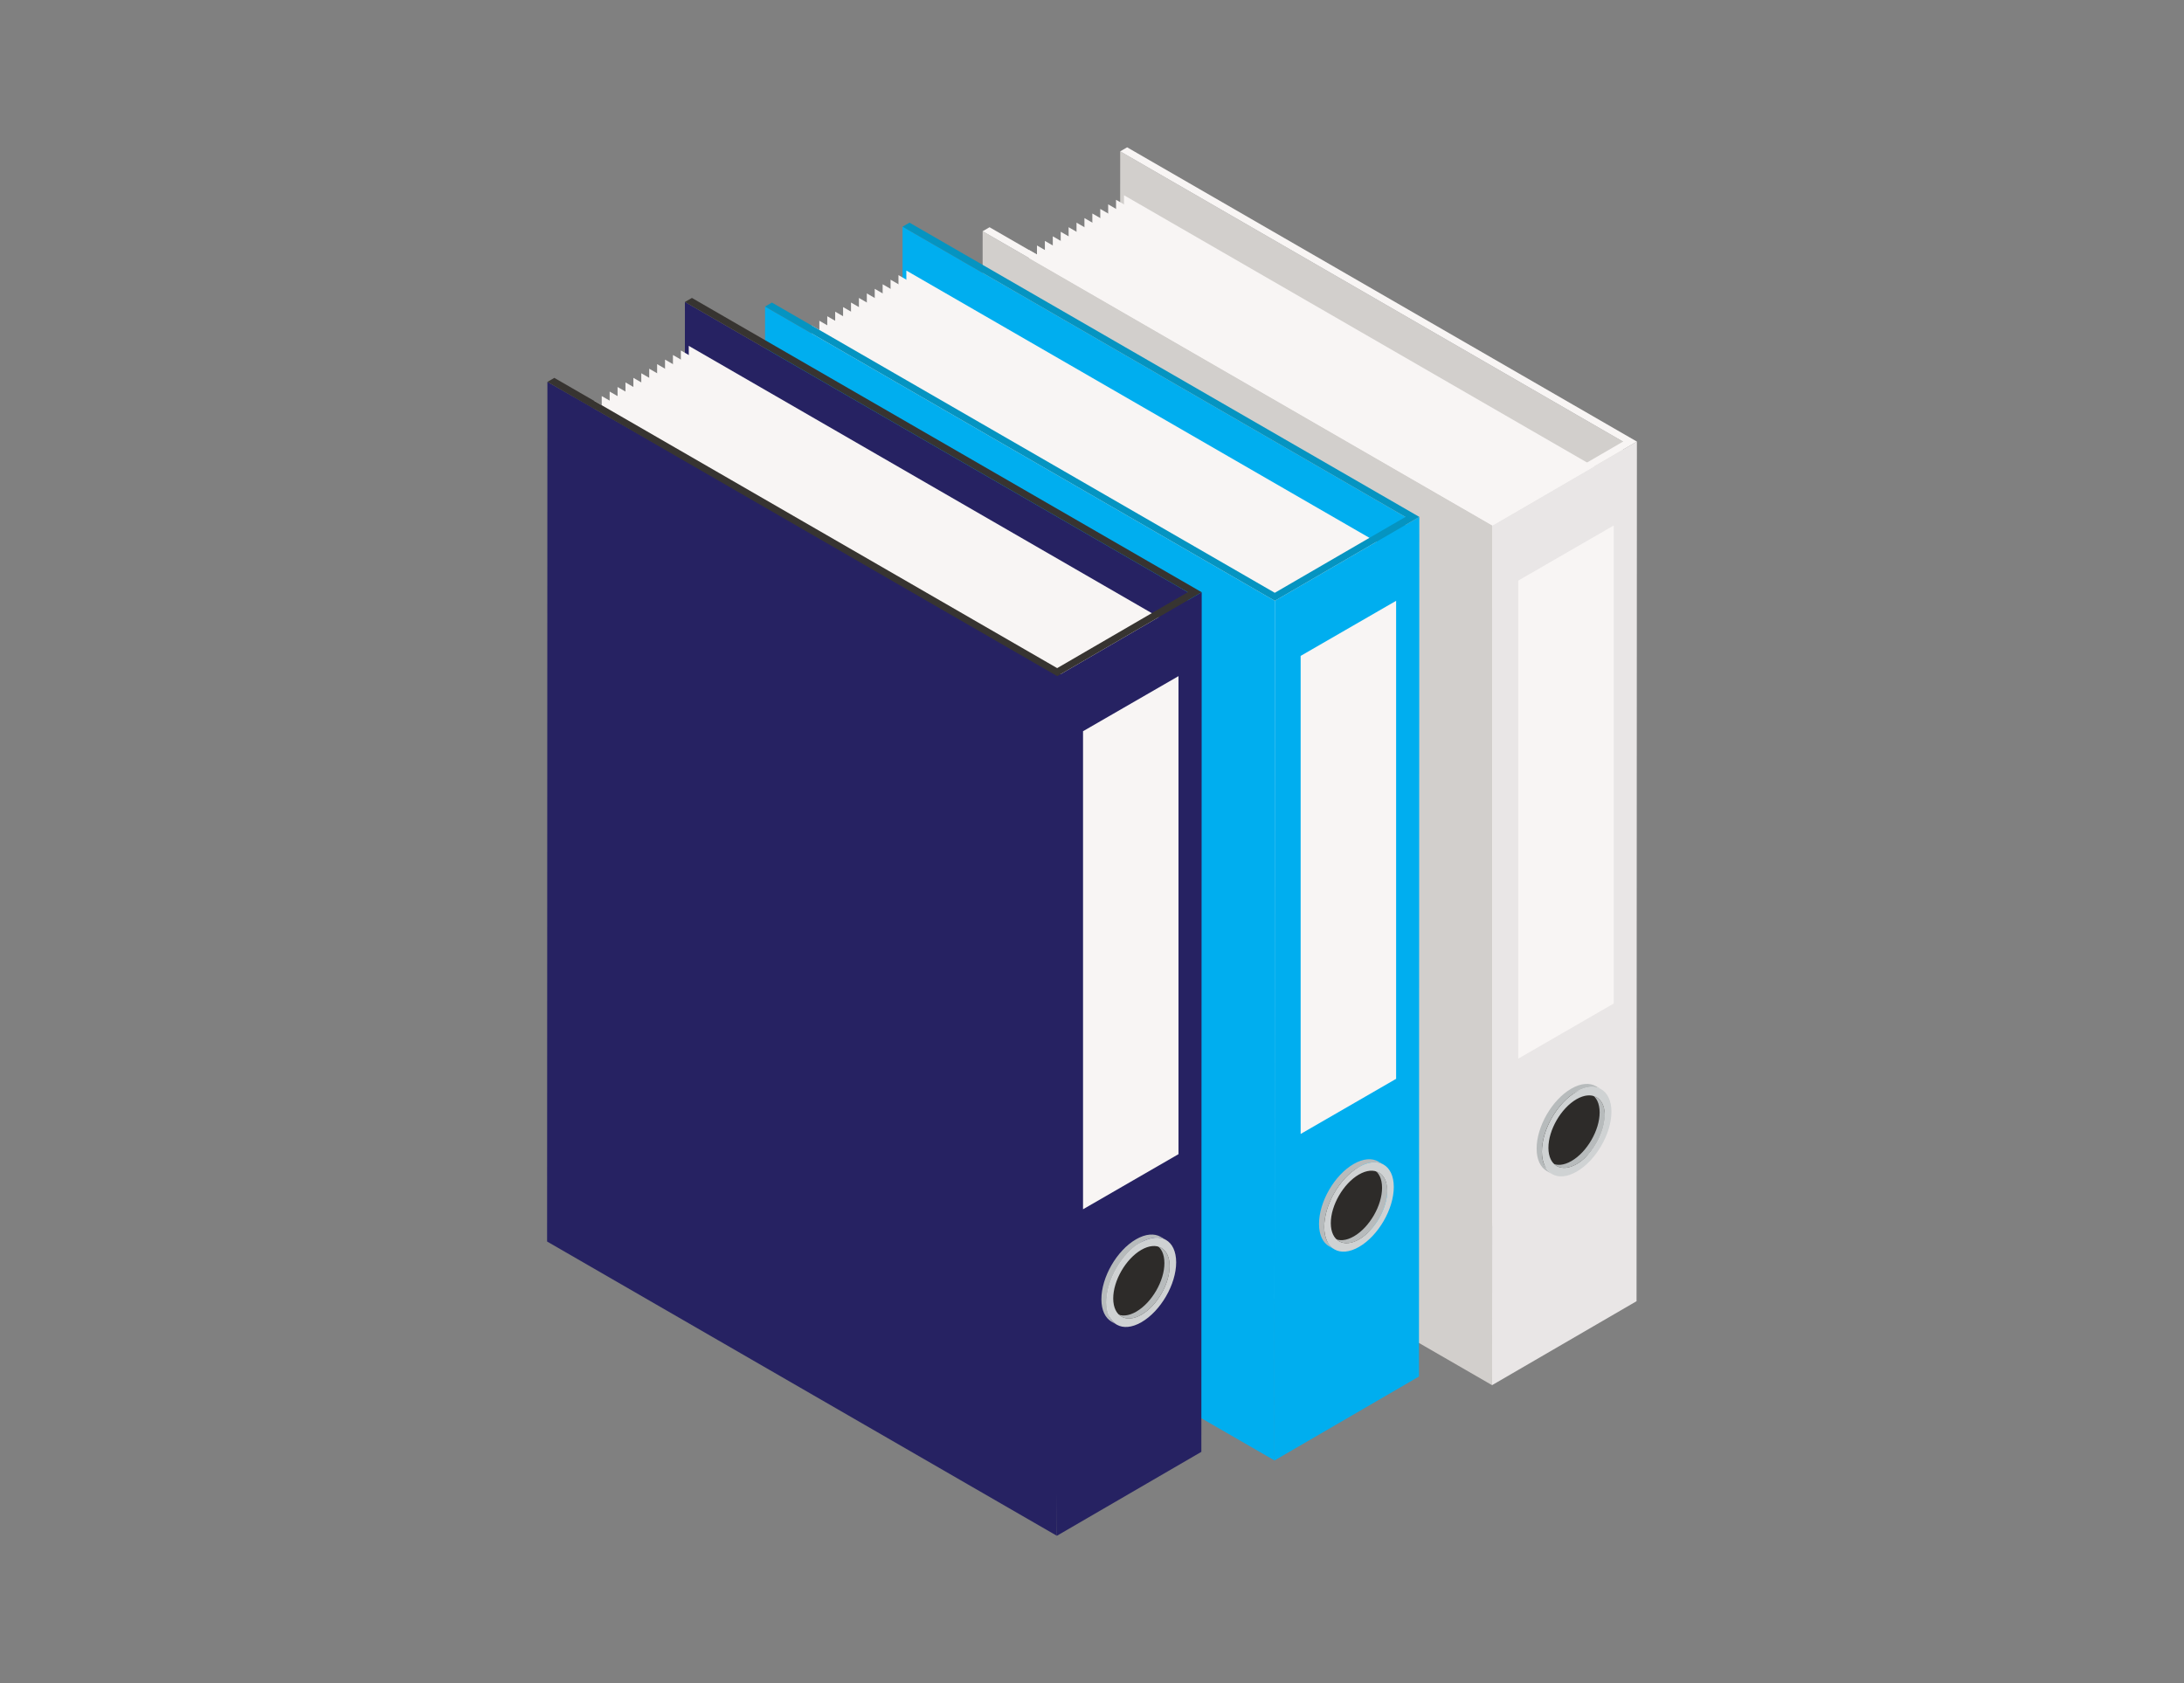 <?xml version="1.0" encoding="utf-8"?>
<!-- Generator: Adobe Illustrator 23.1.0, SVG Export Plug-In . SVG Version: 6.00 Build 0)  -->
<svg version="1.1" id="Layer_1" xmlns="http://www.w3.org/2000/svg" xmlns:xlink="http://www.w3.org/1999/xlink" x="0px" y="0px"
	 viewBox="0 0 61.832 47.663" style="enable-background:new 0 0 61.832 47.663;" xml:space="preserve">
<rect x="0" y="0" width="61.832" height="47.663" fill="#808080" stroke="none"/>
<title>0EBEDACE-4BB3-417D-9BE3-118EA2E31D37</title>
<desc>Created with sketchtool.</desc>
<g id="_x31_2_1_">
	<g>
		<g style="enable-background:new    ;">
			<g>
				<polygon style="fill:#D2CFCC;" points="45.95,12.506 45.941,36.85 31.704,28.63 31.714,4.286 				"/>
			</g>
			<g>
				<polygon style="fill:#F8F5F4;" points="45.575,32.271 45.583,13.474 31.822,5.529 31.811,28.773 42.111,34.718 				"/>
				<polygon style="fill:#F8F5F4;" points="45.351,32.441 45.36,13.603 31.597,5.658 31.588,28.901 41.899,34.855 				"/>
				<polygon style="fill:#F8F5F4;" points="45.127,32.605 45.135,13.733 31.374,5.787 31.364,29.031 41.689,34.991 				"/>
				<polygon style="fill:#F8F5F4;" points="44.903,32.769 44.912,13.862 31.15,5.917 31.14,29.16 41.478,35.129 				"/>
				<polygon style="fill:#F8F5F4;" points="44.679,32.933 44.687,13.992 30.926,6.046 30.916,29.29 41.266,35.266 				"/>
				<polygon style="fill:#F8F5F4;" points="44.456,33.096 44.463,14.12 30.702,6.176 30.692,29.419 41.056,35.402 				"/>
				<polygon style="fill:#F8F5F4;" points="40.874,35.52 44.231,33.26 44.24,14.25 30.478,6.305 30.468,29.548 40.843,35.538 				
					"/>
				<polygon style="fill:#F8F5F4;" points="40.874,35.52 44.007,33.423 44.015,14.379 30.254,6.434 30.244,29.677 40.628,35.672 
									"/>
				<polygon style="fill:#F8F5F4;" points="40.874,35.52 43.784,33.581 43.792,14.509 30.03,6.563 30.021,29.807 40.411,35.805 				
					"/>
				<polygon style="fill:#F8F5F4;" points="40.874,35.52 43.559,33.734 43.568,14.638 29.806,6.692 29.796,29.936 40.195,35.94 				
					"/>
				<polygon style="fill:#F8F5F4;" points="40.874,35.52 43.336,33.888 43.343,14.767 29.582,6.822 29.572,30.065 39.978,36.073 
									"/>
				<polygon style="fill:#F8F5F4;" points="40.874,35.52 43.112,34.042 43.12,14.896 29.358,6.951 29.349,30.194 39.762,36.207 				
					"/>
				<polygon style="fill:#F8F5F4;" points="40.874,35.52 42.887,34.196 42.896,15.025 29.134,7.08 29.124,30.323 39.545,36.34 				
					"/>
				<polygon style="fill:#F8F5F4;" points="40.874,35.52 42.664,34.35 42.672,15.155 28.91,7.209 28.901,30.453 39.327,36.473 				
					"/>
			</g>
			<polygon style="fill:#D2CFCC;" points="27.82,6.548 27.811,30.892 42.243,39.226 42.253,14.881 			"/>
			<path style="fill:#E9E6E6;" d="M42.253,14.881l-0.01,24.344l4.09-2.377l0.01-24.344L42.253,14.881z M44.521,33.084
				c-0.507,0.293-0.917,0.058-0.919-0.524c-0.002-0.582,0.406-1.291,0.912-1.583c0.507-0.293,0.92-0.057,0.921,0.525
				C45.437,32.084,45.027,32.791,44.521,33.084z"/>
			<polygon style="fill:#F8F5F4;" points="45.687,28.418 42.985,29.979 42.985,16.441 45.687,14.881 			"/>
			<path style="fill:#2D2B29;" d="M44.521,33.084c-0.507,0.293-0.917,0.058-0.919-0.524c-0.002-0.582,0.406-1.291,0.912-1.583
				c0.507-0.293,0.92-0.057,0.921,0.525C45.437,32.084,45.027,32.791,44.521,33.084z"/>
			<g style="enable-background:new    ;">
				<path style="fill:#B7BBBC;" d="M45.202,31.074l-0.148-0.086c0.144,0.083,0.233,0.26,0.234,0.513
					c0.001,0.504-0.356,1.123-0.797,1.377c-0.221,0.128-0.422,0.139-0.566,0.055l0.148,0.086c0.146,0.084,0.346,0.073,0.566-0.055
					c0.441-0.255,0.798-0.873,0.797-1.377C45.435,31.335,45.346,31.158,45.202,31.074z"/>
				<path style="fill:#B7BBBC;" d="M45.185,30.761c-0.179-0.104-0.427-0.09-0.701,0.069c-0.544,0.314-0.982,1.075-0.98,1.7
					c0.001,0.311,0.11,0.528,0.286,0.631l0.148,0.086c-0.176-0.102-0.285-0.321-0.286-0.631c-0.002-0.625,0.436-1.386,0.98-1.7
					c0.273-0.158,0.522-0.172,0.701-0.069L45.185,30.761z"/>
				<path style="fill:#CFD2D3;" d="M44.633,30.916c-0.544,0.314-0.982,1.075-0.98,1.7c0.002,0.625,0.442,0.876,0.986,0.562
					c0.544-0.314,0.984-1.073,0.983-1.698C45.619,30.854,45.177,30.601,44.633,30.916z M44.638,32.964
					c-0.439,0.253-0.798,0.048-0.8-0.456c-0.002-0.507,0.356-1.125,0.794-1.379c0.441-0.255,0.801-0.05,0.803,0.457
					C45.436,32.091,45.08,32.709,44.638,32.964z"/>
			</g>
			<polygon style="fill:#F8F5F4;" points="31.911,4.172 31.714,4.286 45.95,12.506 42.252,14.654 28.016,6.435 27.82,6.548 
				42.253,14.881 46.343,12.505 			"/>
		</g>
		<g style="enable-background:new    ;">
			<g>
				<polygon style="fill:#00AEEF;" points="39.79,14.639 39.779,38.983 25.543,30.764 25.553,6.419 				"/>
			</g>
			<g>
				<polygon style="fill:#F8F5F4;" points="39.414,34.404 39.422,15.607 25.66,7.662 25.651,30.905 35.949,36.851 				"/>
				<polygon style="fill:#F8F5F4;" points="39.19,34.574 39.198,15.736 25.437,7.791 25.427,31.034 35.738,36.988 				"/>
				<polygon style="fill:#F8F5F4;" points="38.966,34.738 38.975,15.866 25.213,7.92 25.203,31.164 35.528,37.124 				"/>
				<polygon style="fill:#F8F5F4;" points="38.742,34.901 38.75,15.995 24.989,8.05 24.979,31.293 35.316,37.261 				"/>
				<polygon style="fill:#F8F5F4;" points="38.519,35.066 38.526,16.124 24.765,8.179 24.755,31.423 35.106,37.399 				"/>
				<polygon style="fill:#F8F5F4;" points="38.294,35.229 38.303,16.253 24.541,8.309 24.531,31.551 34.894,37.535 				"/>
				<polygon style="fill:#F8F5F4;" points="34.714,37.653 38.07,35.393 38.078,16.383 24.317,8.437 24.307,31.681 34.683,37.671 
									"/>
				<polygon style="fill:#F8F5F4;" points="34.714,37.653 37.847,35.556 37.855,16.512 24.093,8.567 24.084,31.81 34.466,37.805 
									"/>
				<polygon style="fill:#F8F5F4;" points="34.714,37.653 37.622,35.713 37.631,16.642 23.869,8.696 23.859,31.94 34.25,37.938 				
					"/>
				<polygon style="fill:#F8F5F4;" points="34.714,37.653 37.399,35.867 37.406,16.771 23.645,8.826 23.635,32.069 34.033,38.072 
									"/>
				<polygon style="fill:#F8F5F4;" points="34.714,37.653 37.175,36.021 37.183,16.9 23.421,8.955 23.412,32.198 33.817,38.206 				
					"/>
				<polygon style="fill:#F8F5F4;" points="34.714,37.653 36.95,36.175 36.959,17.029 23.197,9.083 23.187,32.327 33.6,38.339 				
					"/>
				<polygon style="fill:#F8F5F4;" points="34.714,37.653 36.727,36.329 36.735,17.159 22.973,9.213 22.964,32.456 33.384,38.473 
									"/>
				<polygon style="fill:#F8F5F4;" points="34.714,37.653 36.503,36.483 36.511,17.288 22.75,9.342 22.739,32.586 33.166,38.605 
									"/>
			</g>
			<polygon style="fill:#00AEEF;" points="21.66,8.681 21.649,33.025 36.083,41.358 36.092,17.014 			"/>
			<path style="fill:#00AEEF;" d="M36.092,17.014l-0.009,24.344l4.09-2.377l0.01-24.344L36.092,17.014z M38.359,35.217
				c-0.507,0.293-0.917,0.058-0.919-0.524c-0.002-0.582,0.406-1.291,0.912-1.583c0.507-0.293,0.92-0.057,0.921,0.525
				S38.866,34.924,38.359,35.217z"/>
			<polygon style="fill:#F8F5F4;" points="39.526,30.551 36.823,32.112 36.823,18.574 39.526,17.014 			"/>
			<path style="fill:#2D2B29;" d="M38.359,35.217c-0.507,0.293-0.917,0.058-0.919-0.524c-0.002-0.582,0.406-1.291,0.912-1.583
				c0.507-0.293,0.92-0.057,0.921,0.525S38.866,34.924,38.359,35.217z"/>
			<g style="enable-background:new    ;">
				<path style="fill:#B7BBBC;" d="M39.042,33.207l-0.148-0.086c0.144,0.083,0.233,0.26,0.234,0.513
					c0.002,0.504-0.356,1.123-0.797,1.377c-0.221,0.128-0.422,0.139-0.566,0.055l0.148,0.086c0.146,0.084,0.346,0.073,0.566-0.055
					c0.441-0.255,0.799-0.873,0.797-1.377C39.274,33.467,39.185,33.29,39.042,33.207z"/>
				<path style="fill:#B7BBBC;" d="M39.024,32.894c-0.179-0.104-0.427-0.09-0.701,0.069c-0.544,0.314-0.982,1.075-0.98,1.7
					c0.001,0.311,0.11,0.528,0.286,0.631l0.148,0.086c-0.176-0.102-0.285-0.321-0.286-0.631c-0.002-0.625,0.436-1.386,0.98-1.7
					c0.273-0.158,0.522-0.172,0.701-0.069L39.024,32.894z"/>
				<path style="fill:#CFD2D3;" d="M38.471,33.048c-0.544,0.314-0.982,1.075-0.98,1.7c0.002,0.625,0.442,0.876,0.986,0.562
					c0.544-0.314,0.984-1.073,0.983-1.698C39.459,32.987,39.016,32.735,38.471,33.048z M38.477,35.097
					c-0.438,0.253-0.798,0.048-0.8-0.456c-0.002-0.507,0.356-1.125,0.794-1.379c0.441-0.255,0.801-0.05,0.803,0.457
					C39.276,34.224,38.919,34.842,38.477,35.097z"/>
			</g>
			<polygon style="fill:#0594C1;" points="25.749,6.305 25.553,6.419 39.79,14.639 36.091,16.787 21.854,8.568 21.66,8.681 
				36.092,17.014 40.183,14.638 			"/>
		</g>
		<g style="enable-background:new    ;">
			<g>
				<polygon style="fill:#262262;" points="33.628,16.771 33.618,41.116 19.382,32.896 19.391,8.551 				"/>
			</g>
			<g>
				<polygon style="fill:#F8F5F4;" points="33.253,36.537 33.261,17.74 19.5,9.794 19.49,33.038 29.788,38.984 				"/>
				<polygon style="fill:#F8F5F4;" points="33.029,36.707 33.038,17.869 19.276,9.924 19.266,33.167 29.578,39.121 				"/>
				<polygon style="fill:#F8F5F4;" points="32.805,36.871 32.813,17.999 19.052,10.053 19.042,33.297 29.366,39.257 				"/>
				<polygon style="fill:#F8F5F4;" points="32.582,37.034 32.589,18.128 18.828,10.183 18.818,33.426 29.156,39.394 				"/>
				<polygon style="fill:#F8F5F4;" points="32.357,37.198 32.366,18.257 18.604,10.312 18.594,33.556 28.944,39.531 				"/>
				<polygon style="fill:#F8F5F4;" points="32.133,37.362 32.141,18.386 18.38,10.441 18.37,33.684 28.734,39.668 				"/>
				<polygon style="fill:#F8F5F4;" points="28.552,39.785 31.91,37.526 31.918,18.516 18.156,10.57 18.147,33.814 28.522,39.804 
									"/>
				<polygon style="fill:#F8F5F4;" points="28.552,39.785 31.685,37.69 31.694,18.645 17.932,10.7 17.922,33.943 28.306,39.937 				
					"/>
				<polygon style="fill:#F8F5F4;" points="28.552,39.785 31.462,37.846 31.469,18.775 17.708,10.829 17.698,34.073 28.089,40.072 
									"/>
				<polygon style="fill:#F8F5F4;" points="28.552,39.785 31.238,38 31.246,18.903 17.484,10.959 17.475,34.202 27.873,40.205 				
					"/>
				<polygon style="fill:#F8F5F4;" points="28.552,39.785 31.013,38.154 31.022,19.033 17.26,11.088 17.25,34.331 27.656,40.339 
									"/>
				<polygon style="fill:#F8F5F4;" points="28.552,39.785 30.79,38.308 30.798,19.162 17.036,11.216 17.027,34.46 27.439,40.472 
									"/>
				<polygon style="fill:#F8F5F4;" points="28.552,39.785 30.566,38.462 30.574,19.292 16.813,11.346 16.802,34.589 27.223,40.606 
									"/>
				<polygon style="fill:#F8F5F4;" points="28.552,39.785 30.342,38.616 30.35,19.421 16.588,11.475 16.578,34.719 27.005,40.738 
									"/>
			</g>
			<polygon style="fill:#262262;" points="15.498,10.814 15.489,35.158 29.921,43.491 30.036,19.099 			"/>
			<path style="fill:#262262;" d="M29.932,19.147l-0.01,24.344l4.09-2.377l0.01-24.344L29.932,19.147z M32.199,37.349
				c-0.507,0.293-0.917,0.058-0.919-0.524s0.406-1.291,0.912-1.583c0.507-0.293,0.92-0.057,0.921,0.525
				C33.115,36.349,32.705,37.057,32.199,37.349z"/>
			<polygon style="fill:#F8F5F4;" points="33.365,32.684 30.662,34.245 30.662,20.707 33.365,19.147 			"/>
			<path style="fill:#2D2B29;" d="M32.309,37.371c-0.507,0.293-0.917,0.058-0.919-0.524c-0.002-0.582,0.406-1.291,0.912-1.583
				c0.507-0.293,0.92-0.057,0.921,0.525S32.816,37.078,32.309,37.371z"/>
			<g style="enable-background:new    ;">
				<path style="fill:#B7BBBC;" d="M32.88,35.34l-0.148-0.086c0.144,0.083,0.233,0.26,0.234,0.513
					c0.002,0.504-0.356,1.123-0.797,1.377c-0.221,0.128-0.422,0.139-0.566,0.055l0.148,0.086c0.146,0.084,0.346,0.073,0.566-0.055
					c0.441-0.255,0.799-0.873,0.797-1.377C33.113,35.6,33.024,35.423,32.88,35.34z"/>
				<path style="fill:#B7BBBC;" d="M32.863,35.027c-0.179-0.104-0.427-0.09-0.701,0.069c-0.544,0.314-0.982,1.075-0.98,1.7
					c0.001,0.311,0.11,0.528,0.286,0.631l0.148,0.086c-0.176-0.102-0.285-0.321-0.286-0.631c-0.002-0.625,0.436-1.386,0.98-1.7
					c0.273-0.158,0.522-0.172,0.701-0.069L32.863,35.027z"/>
				<path style="fill:#CFD2D3;" d="M32.31,35.181c-0.544,0.314-0.982,1.075-0.98,1.7c0.002,0.625,0.442,0.876,0.986,0.562
					c0.544-0.314,0.984-1.073,0.983-1.698C33.297,35.12,32.854,34.868,32.31,35.181z M32.317,37.23
					c-0.439,0.253-0.798,0.048-0.8-0.456c-0.002-0.507,0.356-1.125,0.794-1.379c0.441-0.255,0.801-0.05,0.803,0.457
					C33.115,36.357,32.758,36.975,32.317,37.23z"/>
			</g>
			<polygon style="fill:#373431;" points="19.589,8.437 19.391,8.551 33.628,16.771 29.93,18.92 15.694,10.701 15.498,10.814 
				29.932,19.147 34.021,16.771 			"/>
		</g>
	</g>
</g>
</svg>
